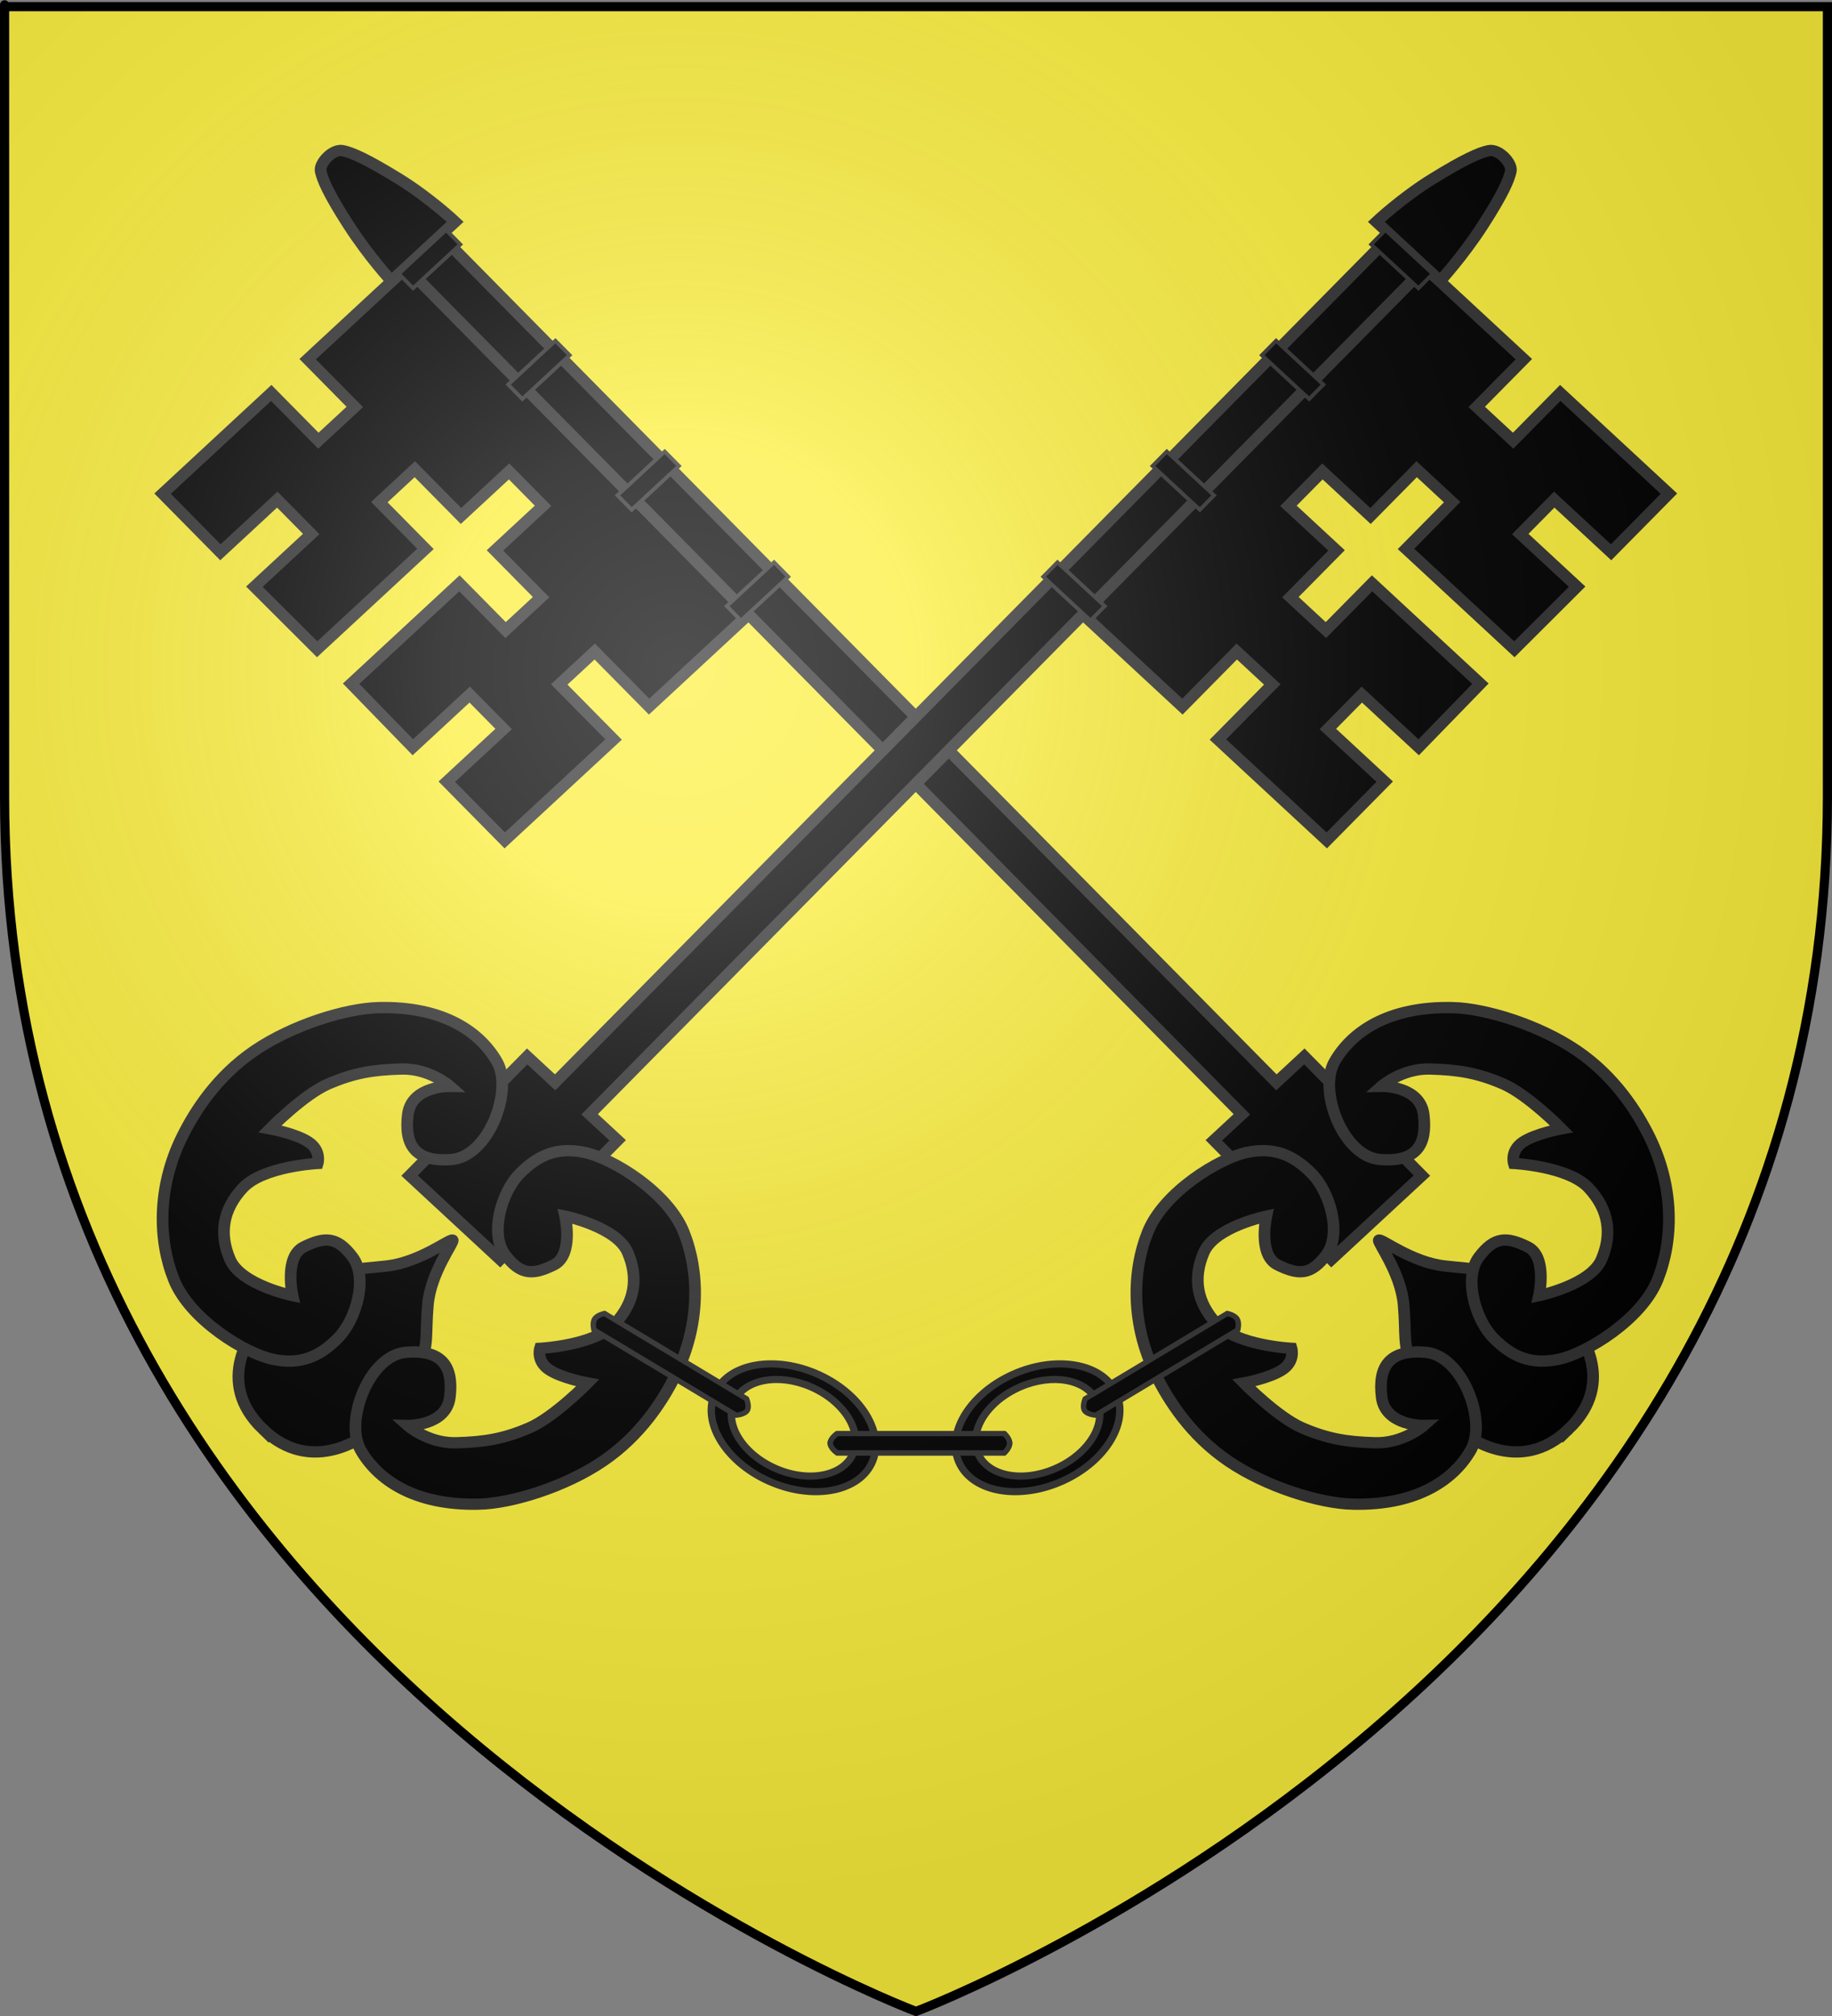 <?xml version="1.0" encoding="UTF-8" standalone="no"?>
<svg
   xmlns:dc="http://purl.org/dc/elements/1.1/"
   xmlns:cc="http://creativecommons.org/ns#"
   xmlns:rdf="http://www.w3.org/1999/02/22-rdf-syntax-ns#"
   xmlns:svg="http://www.w3.org/2000/svg"
   xmlns="http://www.w3.org/2000/svg"
   xmlns:xlink="http://www.w3.org/1999/xlink"
   id="svg2"
   version="1.0"
   width="600"
   height="660">
  <rect width="100%" height="100%" fill="#808080" stroke="none"/>
  <desc
     id="desc4">Flag of Canton of Valais (Wallis)</desc>
  <defs
     id="defs6">
    <linearGradient
       id="linearGradient2893">
      <stop
         id="stop2895"
         offset="0"
         style="stop-color:white;stop-opacity:0.314;" />
      <stop
         style="stop-color:white;stop-opacity:0.251;"
         offset="0.19"
         id="stop2897" />
      <stop
         id="stop2901"
         offset="0.6"
         style="stop-color:#6b6b6b;stop-opacity:0.125;" />
      <stop
         id="stop2899"
         offset="1"
         style="stop-color:black;stop-opacity:0.125;" />
    </linearGradient>
    <radialGradient
       r="300"
       fy="226.331"
       fx="221.445"
       cy="226.331"
       cx="221.445"
       gradientTransform="matrix(1.353,0,0,1.349,-77.629,-85.747)"
       gradientUnits="userSpaceOnUse"
       id="radialGradient3163"
       xlink:href="#linearGradient2893" />
  </defs>
  <g
     style="display:inline"
     id="layer3">
    <path
       d="m 300,658.5 c 0,0 298.5,-112.32 298.5,-397.772 0,-285.452 0,-258.552 0,-258.552 H 1.5 V 260.728 C 1.5,546.18 300,658.5 300,658.5 Z"
       style="fill:#fcef3c;fill-opacity:1;fill-rule:evenodd;stroke:none"
       id="path2855" />
    <g
       style="fill:#ffffff"
       id="layer1-8"
       transform="matrix(1.553,0,0,1.165,-216.751,-261.354)" />
    <g
       style="display:inline"
       id="layer3-2">
      <g
         id="g7979">
        <rect
           width="600"
           height="660"
           x="0"
           y="-7.1054274e-015"
           style="fill:none;stroke:none"
           id="rect7092" />
      </g>
    </g>
    <g
       style="fill:#000000;fill-opacity:1;stroke:#313131;stroke-opacity:1"
       transform="matrix(0.595,0,0,0.557,-7.056,68.096)"
       id="layer1-1">
      <path
         transform="matrix(1.681,0,0,1.796,11.863,-122.31)"
         id="path24870"
         d=""
         style="fill:#000000;fill-opacity:1;stroke:#313131;stroke-width:4.222;stroke-linejoin:round;stroke-miterlimit:4;stroke-dasharray:none;stroke-opacity:1" />
      <path
         transform="matrix(1.681,0,0,1.796,11.863,-122.31)"
         id="path24884"
         d=""
         style="fill:#000000;fill-opacity:1;stroke:#313131;stroke-width:4.222;stroke-linejoin:round;stroke-miterlimit:4;stroke-dasharray:none;stroke-opacity:1" />
      <path
         transform="matrix(1.681,0,0,1.796,11.863,-122.31)"
         id="path24908"
         d=""
         style="fill:#000000;fill-opacity:1;stroke:#313131;stroke-width:1.068;stroke-linejoin:round;stroke-miterlimit:4;stroke-dasharray:none;stroke-opacity:1" />
      <g
         style="fill:#000000;fill-opacity:1;stroke:#313131;stroke-opacity:1"
         transform="matrix(2.442,0,0,2.518,-217.817,-573.248)"
         id="g1634">
        <g
           transform="matrix(0.848,0,0,0.851,-20.095,-138.541)"
           id="g22714"
           style="fill:#000000;fill-opacity:1;stroke:#313131;stroke-opacity:1">
          <g
             id="g22674"
             style="fill:#000000;fill-opacity:1;stroke:#313131;stroke-opacity:1">
            <g
               transform="matrix(-1,0,0,1,756.042,0)"
               id="g22646"
               style="fill:#000000;fill-opacity:1;stroke:#313131;stroke-opacity:1">
              <path
                 d="m 204.531,765.316 c 12.977,12.854 27.402,2.553 32.085,-2.552 4.633,-5.05 6.245,-5.529 9.177,-13.429 2.932,-7.9 1.799,-9.273 2.549,-18.169 0.748,-8.87 6.993,-17.125 6.588,-17.744 -0.67,-0.501 -8.702,6.094 -17.546,7.098 -8.871,1.007 -9.642,0.53 -17.454,3.689 -7.812,3.158 -8.878,4.168 -13.792,8.945 -4.968,4.829 -14.711,19.186 -1.607,32.163 z"
                 style="fill:#000000;fill-opacity:1;fill-rule:evenodd;stroke:#313131;stroke-width:3.1;stroke-linecap:butt;stroke-linejoin:miter;stroke-miterlimit:4;stroke-dasharray:none;stroke-opacity:1"
                 id="path22648" />
              <path
                 d="m 553.816,534.189 -16.68,17.171 -28.796,-27.537 12.268,-12.828 -9.441,-9.028 -12.268,12.828 -12.783,-12.224 -9.028,9.441 12.783,12.224 -12.268,12.828 9.441,9.028 12.268,-12.828 28.796,27.537 -16.408,17.43 -15.11,-14.449 -9.028,9.441 15.11,14.449 -15.399,16.103 -28.932,-27.667 14.449,-15.11 -9.441,-9.028 -14.449,15.11 -27.644,-26.436 90.949,-95.106 27.446,26.246 -12.526,13.099 9.683,9.26 12.526,-13.099 28.888,27.625 -15.378,16.081 -15.11,-14.449 -9.028,9.441 z"
                 style="fill:#000000;fill-opacity:1;stroke:#313131;stroke-width:3.1;stroke-miterlimit:4;stroke-dasharray:none;stroke-opacity:1"
                 id="path22650" />
              <path
                 d="m 243.478,695.718 7.431,7.106 9.17,8.769 7.453,7.127 31.252,-32.681 -7.453,-7.127 224.078,-234.322 -9.17,-8.769 -224.078,234.322 -7.431,-7.106 z"
                 style="fill:#000000;fill-opacity:1;stroke:#313131;stroke-width:3.1;stroke-miterlimit:4;stroke-dasharray:none;stroke-opacity:1"
                 id="path22652" />
              <path
                 d="m 530.333,414.59 c 2.716,-0.56 6.295,3.481 5.863,5.607 -0.455,2.237 -1.898,5.958 -7.402,14.783 -5.417,8.685 -11.39,15.342 -11.39,15.342 l -16.957,-16.216 c 0,0 6.8,-6.614 15.044,-11.849 8.243,-5.234 12.334,-7.149 14.844,-7.667 z"
                 style="fill:#000000;fill-opacity:1;stroke:#313131;stroke-width:3.1;stroke-miterlimit:4;stroke-dasharray:none;stroke-opacity:1"
                 id="path22654" />
              <rect
                 width="5.462"
                 height="17.38"
                 x="-99.408"
                 y="665.01"
                 transform="rotate(-46.28)"
                 style="fill:#000000;fill-opacity:1;stroke:#313131;stroke-width:1.033;stroke-miterlimit:4;stroke-dasharray:none;stroke-opacity:1"
                 id="rect22656" />
              <rect
                 width="5.462"
                 height="17.38"
                 x="26.718"
                 y="665.01"
                 transform="rotate(-46.28)"
                 style="fill:#000000;fill-opacity:1;stroke:#313131;stroke-width:1.033;stroke-miterlimit:4;stroke-dasharray:none;stroke-opacity:1"
                 id="rect22658" />
              <rect
                 width="5.462"
                 height="17.38"
                 x="-15.324"
                 y="665.01"
                 transform="rotate(-46.28)"
                 style="fill:#000000;fill-opacity:1;stroke:#313131;stroke-width:1.033;stroke-miterlimit:4;stroke-dasharray:none;stroke-opacity:1"
                 id="rect22660" />
              <rect
                 width="5.462"
                 height="17.38"
                 x="-57.366"
                 y="665.01"
                 transform="rotate(-46.28)"
                 style="fill:#000000;fill-opacity:1;stroke:#313131;stroke-width:1.033;stroke-miterlimit:4;stroke-dasharray:none;stroke-opacity:1"
                 id="rect22662" />
              <path
                 d="m 235.239,649.65 c 17.373,-0.432 27.085,6.852 31.509,14.891 4.333,7.874 -2.268,25.926 -12.086,26.761 -9.802,0.834 -12.625,-4.101 -11.654,-12.301 0.946,-7.988 11.222,-7.769 11.222,-7.769 0,0 -5.395,-4.964 -12.949,-4.748 -7.554,0.216 -12.625,1.079 -19.423,4.101 -6.539,2.906 -15.486,12.301 -15.486,12.301 0,0 6.908,1.295 10.307,3.669 3.399,2.374 2.374,5.827 2.374,5.827 0,0 -14.46,0.755 -19.855,6.69 -5.395,5.935 -6.367,12.625 -3.453,19.639 2.914,7.014 16.618,9.928 16.618,9.928 0,0 -2.326,-10.689 3.021,-13.381 5.431,-2.734 8.736,-2.982 12.949,2.806 4.136,5.683 0.971,17.157 -3.885,22.229 -4.749,4.96 -9.82,7.446 -17.265,5.827 -7.493,-1.629 -22.092,-10.932 -26.33,-21.797 -4.208,-10.791 -4.519,-25.327 2.158,-39.278 3.318,-6.933 9.227,-16.537 19.283,-23.598 10.056,-7.061 24.26,-11.58 32.944,-11.796 z"
                 style="fill:#000000;fill-opacity:1;fill-rule:evenodd;stroke:#313131;stroke-width:3.1;stroke-linecap:butt;stroke-linejoin:miter;stroke-miterlimit:4;stroke-dasharray:none;stroke-opacity:1"
                 id="path22664" />
              <path
                 d="m 261.951,785.838 c -17.373,0.432 -27.085,-6.852 -31.509,-14.891 -4.333,-7.874 2.268,-25.926 12.086,-26.761 9.802,-0.834 12.625,4.101 11.654,12.301 -0.946,7.988 -11.222,7.769 -11.222,7.769 0,0 5.395,4.964 12.949,4.748 7.554,-0.216 12.625,-1.079 19.423,-4.101 6.539,-2.906 15.486,-12.301 15.486,-12.301 0,0 -6.908,-1.295 -10.307,-3.669 -3.399,-2.374 -2.374,-5.827 -2.374,-5.827 0,0 14.46,-0.755 19.855,-6.69 5.395,-5.935 6.367,-12.625 3.453,-19.639 -2.914,-7.014 -16.618,-9.928 -16.618,-9.928 0,0 2.326,10.689 -3.021,13.381 -5.431,2.734 -8.736,2.982 -12.949,-2.806 -4.136,-5.683 -0.971,-17.157 3.885,-22.229 4.749,-4.96 9.82,-7.446 17.265,-5.827 7.493,1.629 22.092,10.932 26.33,21.797 4.208,10.791 4.519,25.327 -2.158,39.278 -3.318,6.933 -9.227,16.537 -19.283,23.598 -10.056,7.061 -24.26,11.58 -32.944,11.796 z"
                 style="fill:#000000;fill-opacity:1;fill-rule:evenodd;stroke:#313131;stroke-width:3.1;stroke-linecap:butt;stroke-linejoin:miter;stroke-miterlimit:4;stroke-dasharray:none;stroke-opacity:1"
                 id="path22666" />
            </g>
            <g
               id="g20874"
               style="fill:#000000;fill-opacity:1;stroke:#313131;stroke-opacity:1">
              <path
                 d="m 204.531,765.316 c 12.977,12.854 27.402,2.553 32.085,-2.552 4.633,-5.05 6.245,-5.529 9.177,-13.429 2.932,-7.9 1.799,-9.273 2.549,-18.169 0.748,-8.87 6.993,-17.125 6.588,-17.744 -0.67,-0.501 -8.702,6.094 -17.546,7.098 -8.871,1.007 -9.642,0.53 -17.454,3.689 -7.812,3.158 -8.878,4.168 -13.792,8.945 -4.968,4.829 -14.711,19.186 -1.607,32.163 z"
                 style="fill:#000000;fill-opacity:1;fill-rule:evenodd;stroke:#313131;stroke-width:3.1;stroke-linecap:butt;stroke-linejoin:miter;stroke-miterlimit:4;stroke-dasharray:none;stroke-opacity:1"
                 id="path7767" />
              <path
                 d="m 553.816,534.189 -16.68,17.171 -28.796,-27.537 12.268,-12.828 -9.441,-9.028 -12.268,12.828 -12.783,-12.224 -9.028,9.441 12.783,12.224 -12.268,12.828 9.441,9.028 12.268,-12.828 28.796,27.537 -16.408,17.43 -15.11,-14.449 -9.028,9.441 15.11,14.449 -15.399,16.103 -28.932,-27.667 14.449,-15.11 -9.441,-9.028 -14.449,15.11 -27.644,-26.436 90.949,-95.106 27.446,26.246 -12.526,13.099 9.683,9.26 12.526,-13.099 28.888,27.625 -15.378,16.081 -15.11,-14.449 -9.028,9.441 z"
                 style="fill:#000000;fill-opacity:1;stroke:#313131;stroke-width:3.1;stroke-miterlimit:4;stroke-dasharray:none;stroke-opacity:1"
                 id="path19085" />
              <path
                 d="m 243.478,695.718 7.431,7.106 9.17,8.769 7.453,7.127 31.252,-32.681 -7.453,-7.127 224.078,-234.322 -9.17,-8.769 -224.078,234.322 -7.431,-7.106 z"
                 style="fill:#000000;fill-opacity:1;stroke:#313131;stroke-width:3.1;stroke-miterlimit:4;stroke-dasharray:none;stroke-opacity:1"
                 id="path19087" />
              <path
                 d="m 530.333,414.59 c 2.716,-0.56 6.295,3.481 5.863,5.607 -0.455,2.237 -1.898,5.958 -7.402,14.783 -5.417,8.685 -11.39,15.342 -11.39,15.342 l -16.957,-16.216 c 0,0 6.8,-6.614 15.044,-11.849 8.243,-5.234 12.334,-7.149 14.844,-7.667 z"
                 style="fill:#000000;fill-opacity:1;stroke:#313131;stroke-width:3.1;stroke-miterlimit:4;stroke-dasharray:none;stroke-opacity:1"
                 id="path19089" />
              <rect
                 width="5.462"
                 height="17.38"
                 x="-99.408"
                 y="665.01"
                 transform="rotate(-46.28)"
                 style="fill:#000000;fill-opacity:1;stroke:#313131;stroke-width:1.033;stroke-miterlimit:4;stroke-dasharray:none;stroke-opacity:1"
                 id="rect19091" />
              <rect
                 width="5.462"
                 height="17.38"
                 x="26.718"
                 y="665.01"
                 transform="rotate(-46.28)"
                 style="fill:#000000;fill-opacity:1;stroke:#313131;stroke-width:1.033;stroke-miterlimit:4;stroke-dasharray:none;stroke-opacity:1"
                 id="rect19093" />
              <rect
                 width="5.462"
                 height="17.38"
                 x="-15.324"
                 y="665.01"
                 transform="rotate(-46.28)"
                 style="fill:#000000;fill-opacity:1;stroke:#313131;stroke-width:1.033;stroke-miterlimit:4;stroke-dasharray:none;stroke-opacity:1"
                 id="rect19095" />
              <rect
                 width="5.462"
                 height="17.38"
                 x="-57.366"
                 y="665.01"
                 transform="rotate(-46.28)"
                 style="fill:#000000;fill-opacity:1;stroke:#313131;stroke-width:1.033;stroke-miterlimit:4;stroke-dasharray:none;stroke-opacity:1"
                 id="rect19097" />
              <path
                 d="m 235.239,649.65 c 17.373,-0.432 27.085,6.852 31.509,14.891 4.333,7.874 -2.268,25.926 -12.086,26.761 -9.802,0.834 -12.625,-4.101 -11.654,-12.301 0.946,-7.988 11.222,-7.769 11.222,-7.769 0,0 -5.395,-4.964 -12.949,-4.748 -7.554,0.216 -12.625,1.079 -19.423,4.101 -6.539,2.906 -15.486,12.301 -15.486,12.301 0,0 6.908,1.295 10.307,3.669 3.399,2.374 2.374,5.827 2.374,5.827 0,0 -14.46,0.755 -19.855,6.69 -5.395,5.935 -6.367,12.625 -3.453,19.639 2.914,7.014 16.618,9.928 16.618,9.928 0,0 -2.326,-10.689 3.021,-13.381 5.431,-2.734 8.736,-2.982 12.949,2.806 4.136,5.683 0.971,17.157 -3.885,22.229 -4.749,4.96 -9.82,7.446 -17.265,5.827 -7.493,-1.629 -22.092,-10.932 -26.33,-21.797 -4.208,-10.791 -4.519,-25.327 2.158,-39.278 3.318,-6.933 9.227,-16.537 19.283,-23.598 10.056,-7.061 24.26,-11.58 32.944,-11.796 z"
                 style="fill:#000000;fill-opacity:1;fill-rule:evenodd;stroke:#313131;stroke-width:3.1;stroke-linecap:butt;stroke-linejoin:miter;stroke-miterlimit:4;stroke-dasharray:none;stroke-opacity:1"
                 id="path6019" />
              <path
                 d="m 261.951,785.838 c -17.373,0.432 -27.085,-6.852 -31.509,-14.891 -4.333,-7.874 2.268,-25.926 12.086,-26.761 9.802,-0.834 12.625,4.101 11.654,12.301 -0.946,7.988 -11.222,7.769 -11.222,7.769 0,0 5.395,4.964 12.949,4.748 7.554,-0.216 12.625,-1.079 19.423,-4.101 6.539,-2.906 15.486,-12.301 15.486,-12.301 0,0 -6.908,-1.295 -10.307,-3.669 -3.399,-2.374 -2.374,-5.827 -2.374,-5.827 0,0 14.46,-0.755 19.855,-6.69 5.395,-5.935 6.367,-12.625 3.453,-19.639 -2.914,-7.014 -16.618,-9.928 -16.618,-9.928 0,0 2.326,10.689 -3.021,13.381 -5.431,2.734 -8.736,2.982 -12.949,-2.806 -4.136,-5.683 -0.971,-17.157 3.885,-22.229 4.749,-4.96 9.82,-7.446 17.265,-5.827 7.493,1.629 22.092,10.932 26.33,21.797 4.208,10.791 4.519,25.327 -2.158,39.278 -3.318,6.933 -9.227,16.537 -19.283,23.598 -10.056,7.061 -24.26,11.58 -32.944,11.796 z"
                 style="fill:#000000;fill-opacity:1;fill-rule:evenodd;stroke:#313131;stroke-width:3.1;stroke-linecap:butt;stroke-linejoin:miter;stroke-miterlimit:4;stroke-dasharray:none;stroke-opacity:1"
                 id="path8649" />
            </g>
          </g>
          <g
             transform="matrix(1.141,0,0,1.141,-53.352,-113.791)"
             id="g22706"
             style="fill:#000000;fill-opacity:1;stroke:#313131;stroke-opacity:1">
            <path
               d="m 355.283,757.239 c -9.926,-4.566 -20.57,-2.71 -23.867,4.213 -3.336,7.004 2.097,16.558 12.123,21.333 10.026,4.775 20.868,2.971 24.204,-4.033 3.336,-7.004 -2.09,-16.574 -12.116,-21.349 -0.117,-0.056 -0.227,-0.11 -0.344,-0.164 z m -1.664,3.011 c 0.178,0.079 0.355,0.169 0.532,0.254 7.582,3.611 11.684,10.841 9.161,16.138 -2.523,5.297 -10.721,6.669 -18.303,3.059 -7.582,-3.611 -11.684,-10.841 -9.161,-16.138 2.463,-5.173 10.342,-6.611 17.771,-3.312 z"
               style="fill:#000000;fill-opacity:1;stroke:#313131;stroke-width:1.721;stroke-miterlimit:4;stroke-opacity:1"
               id="path20886" />
            <path
               d="m 400.759,757.239 c 9.926,-4.566 20.57,-2.71 23.867,4.213 3.336,7.004 -2.097,16.558 -12.123,21.333 -10.026,4.775 -20.868,2.971 -24.204,-4.033 -3.336,-7.004 2.09,-16.574 12.116,-21.349 0.117,-0.056 0.227,-0.11 0.344,-0.164 z m 1.664,3.011 c -0.178,0.079 -0.355,0.169 -0.532,0.254 -7.582,3.611 -11.684,10.841 -9.161,16.138 2.523,5.297 10.721,6.669 18.303,3.059 7.582,-3.611 11.684,-10.841 9.161,-16.138 -2.463,-5.173 -10.342,-6.611 -17.771,-3.312 z"
               style="fill:#000000;fill-opacity:1;stroke:#313131;stroke-width:1.721;stroke-miterlimit:4;stroke-opacity:1"
               id="path22642" />
            <path
               d="m 359.761,771.496 h 38.931 c 0,0 1.241,1.16 1.241,2.319 0,1.16 -1.241,2.319 -1.241,2.319 h -38.931 c 0,0 -1.614,-1.16 -1.614,-2.319 0,-1.16 1.614,-2.319 1.614,-2.319 z"
               style="fill:#000000;fill-opacity:1;stroke:#313131;stroke-width:1.263;stroke-miterlimit:4;stroke-opacity:1"
               id="rect21766" />
            <path
               d="m 359.761,771.496 h 38.931 c 0,0 1.241,1.16 1.241,2.319 0,1.16 -1.241,2.319 -1.241,2.319 h -38.931 c 0,0 -1.614,-1.16 -1.614,-2.319 0,-1.16 1.614,-2.319 1.614,-2.319 z"
               style="fill:#000000;fill-opacity:1;stroke:#313131;stroke-width:1.263;stroke-miterlimit:4;stroke-opacity:1"
               id="path22644" />
            <path
               d="m 417.543,763.133 33.089,-20.512 c 0,0 1.666,0.332 2.277,1.317 0.611,0.986 0.167,2.625 0.167,2.625 l -33.089,20.512 c 0,0 -1.983,-0.135 -2.594,-1.121 -0.611,-0.986 0.15,-2.821 0.15,-2.821 z"
               style="fill:#000000;fill-opacity:1;stroke:#313131;stroke-width:1.263;stroke-miterlimit:4;stroke-opacity:1"
               id="path22702" />
            <path
               d="m 338.636,763.133 -33.089,-20.512 c 0,0 -1.666,0.332 -2.277,1.317 -0.611,0.986 -0.167,2.625 -0.167,2.625 l 33.089,20.512 c 0,0 1.983,-0.135 2.594,-1.121 0.611,-0.986 -0.15,-2.821 -0.15,-2.821 z"
               style="fill:#000000;fill-opacity:1;stroke:#313131;stroke-width:1.263;stroke-miterlimit:4;stroke-opacity:1"
               id="path22704" />
          </g>
        </g>
      </g>
    </g>
  </g>
  <g
     id="layer4" />
  <g
     style="display:inline"
     id="layer2">
    <path
       id="path2875"
       style="opacity:1;fill:url(#radialGradient3163);fill-opacity:1;fill-rule:evenodd;stroke:none;stroke-width:1px;stroke-linecap:butt;stroke-linejoin:miter;stroke-opacity:1"
       d="m 300,658.5 c 0,0 298.5,-112.32 298.5,-397.772 0,-285.452 0,-258.552 0,-258.552 H 1.5 V 260.728 C 1.5,546.18 300,658.5 300,658.5 Z" />
  </g>
  <g
     id="layer1">
    <path
       id="path1411"
       style="opacity:1;fill:none;fill-opacity:1;fill-rule:evenodd;stroke:#000000;stroke-width:3;stroke-linecap:butt;stroke-linejoin:miter;stroke-miterlimit:4;stroke-dasharray:none;stroke-opacity:1"
       d="M 300,658.5 C 300,658.5 1.5,546.18 1.5,260.728 C 1.5,-24.723 1.5,2.176 1.5,2.176 L 598.5,2.176 L 598.5,260.728 C 598.5,546.18 300,658.5 300,658.5 z " />
  </g>
</svg>
